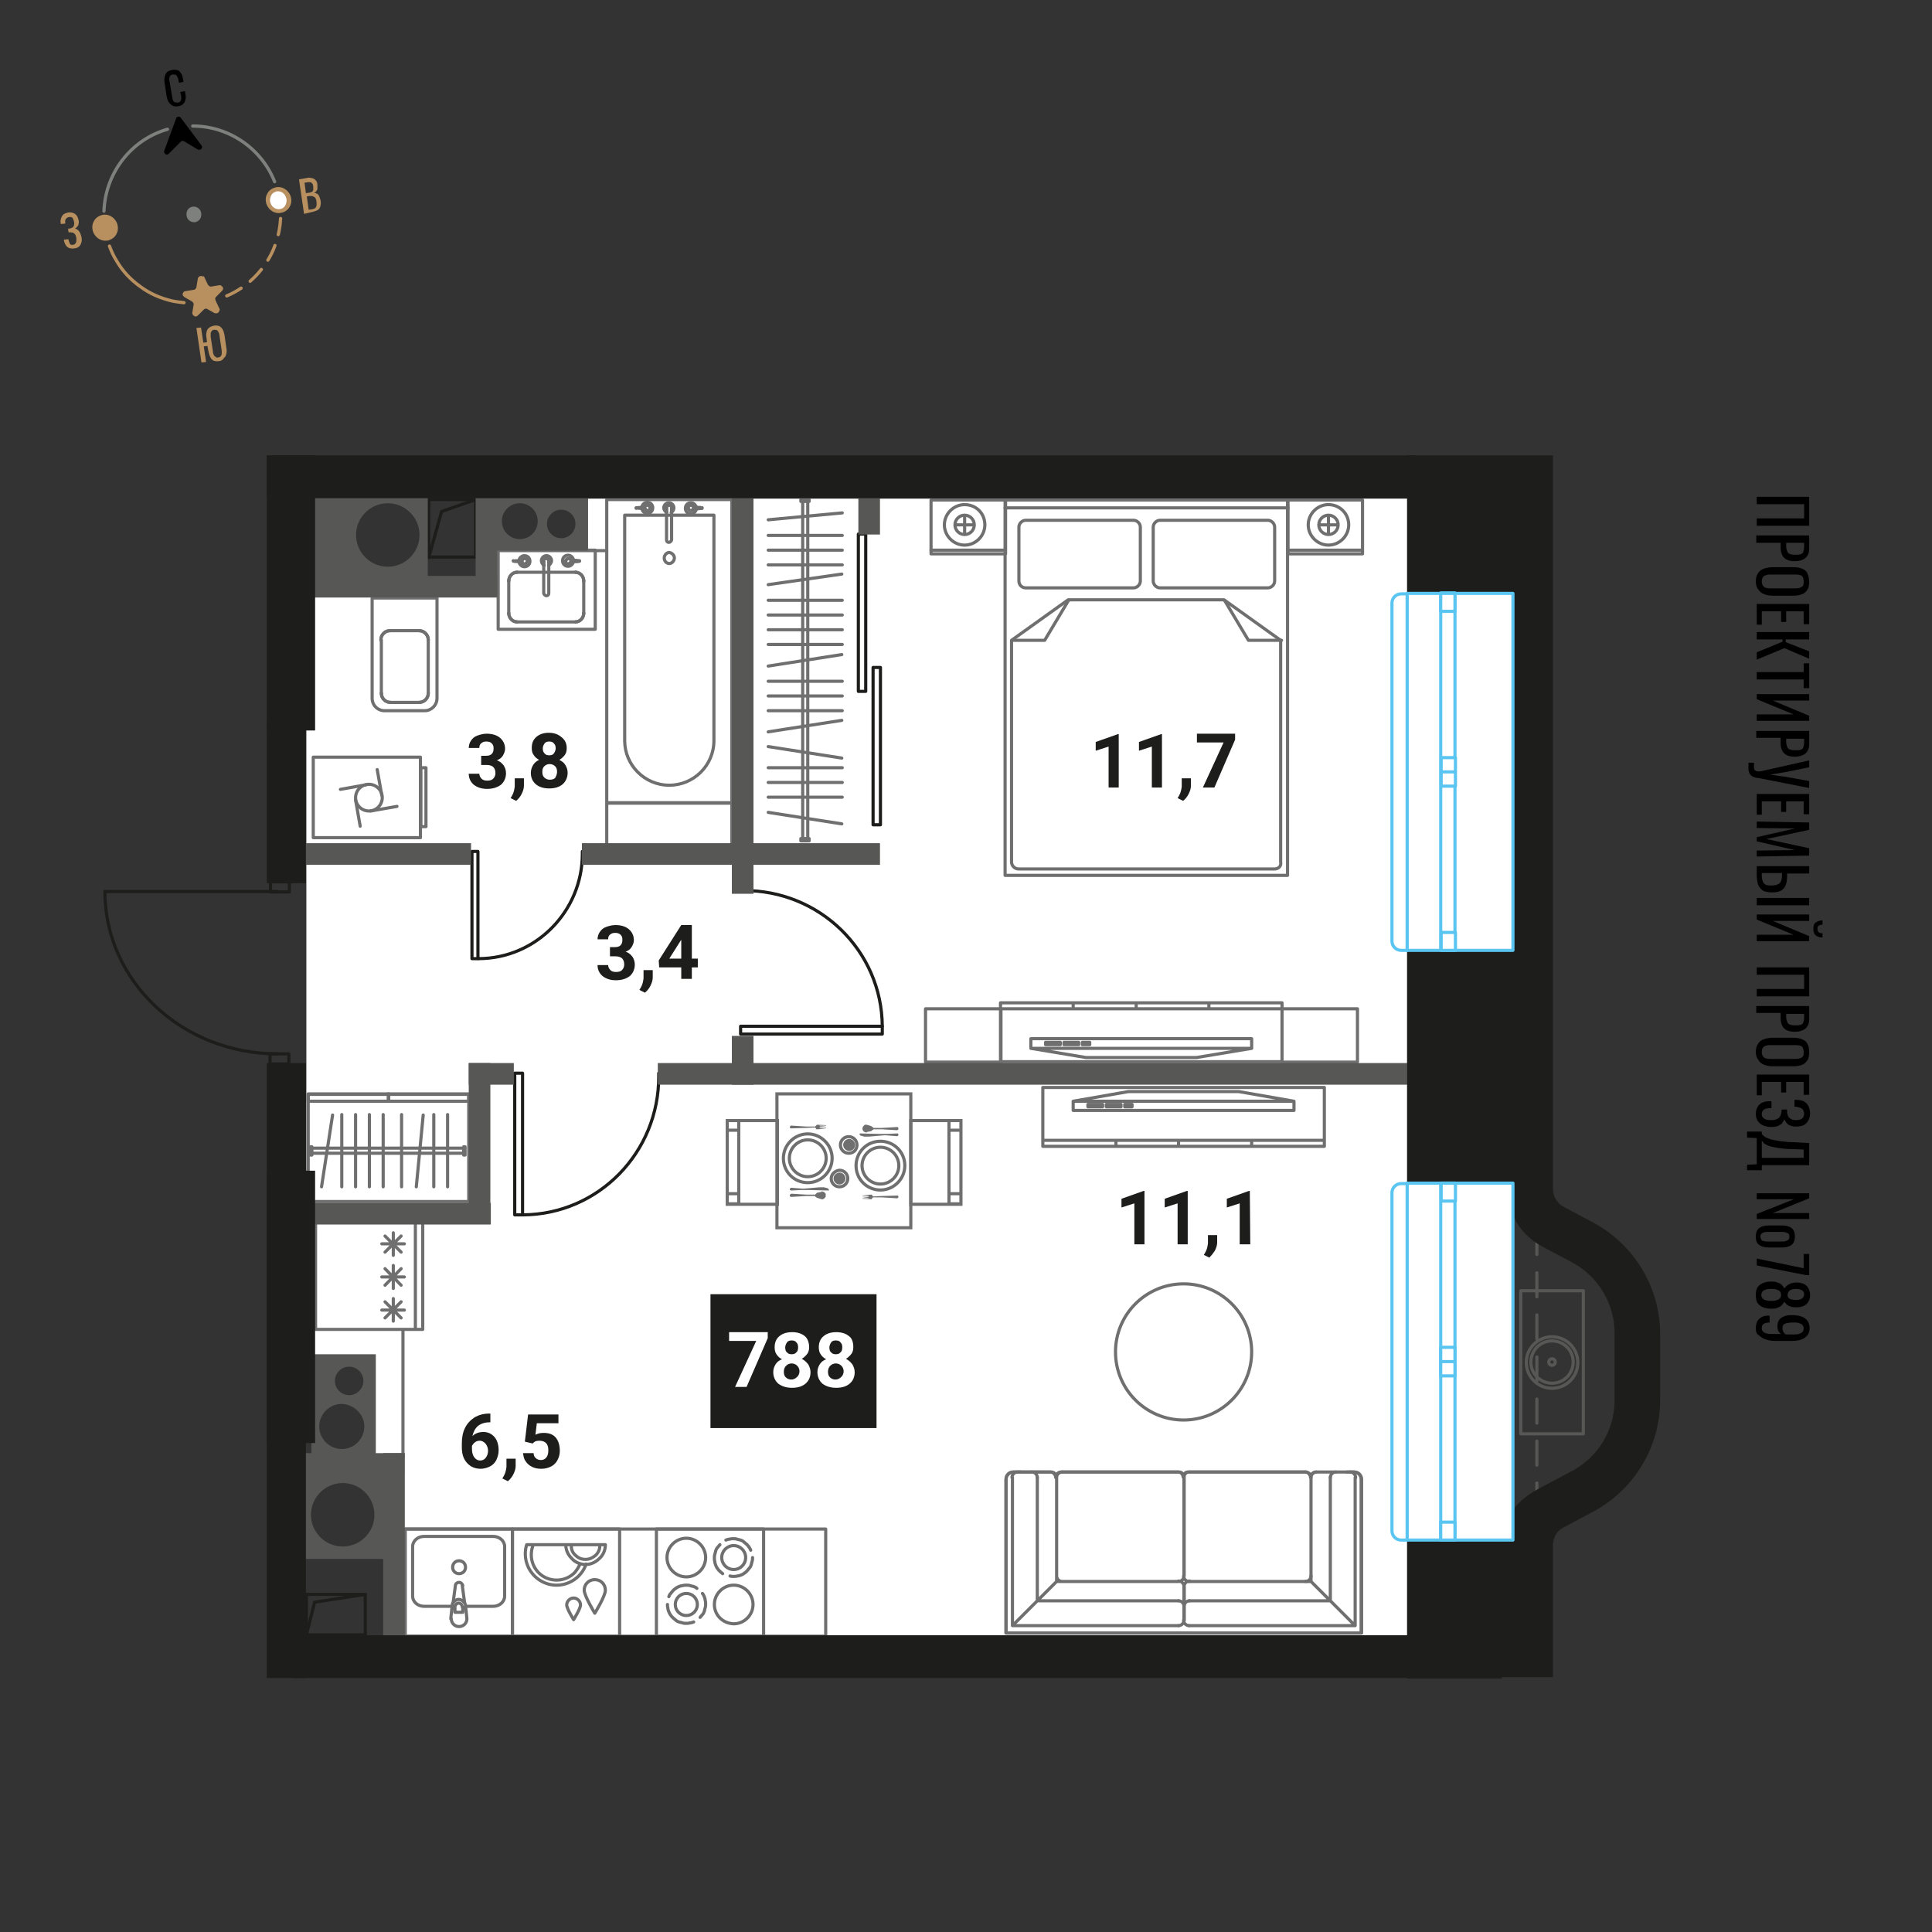 <svg version="1.1" id="Layer_1" xmlns="http://www.w3.org/2000/svg" x="0" y="0" viewBox="0 0 420 420" style="enable-background:new 0 0 420 420" xml:space="preserve"><rect x="0" y="0" width="420" height="420" fill="#333333" stroke="none"/><style>.st2{fill:none;stroke:#7d807d;stroke-width:.708;stroke-linecap:round;stroke-linejoin:round;stroke-miterlimit:10}.st3{fill:#b8905f}.st4{fill:#7d807d}.st5{fill:#fff}.st6{stroke-linecap:round;stroke-linejoin:round}.st6,.st7{fill:none;stroke:#706f6f;stroke-width:.685;stroke-miterlimit:10}.st8{fill:#706f6f}.st9{fill:none;stroke:#1d1d1b;stroke-width:.685;stroke-linecap:round;stroke-linejoin:round;stroke-miterlimit:10}.st10{fill:#575756}.st11{fill:#1d1d1b}.st12{enable-background:new}.st13,.st15,.st17{fill:none;stroke:#575756;stroke-width:.685;stroke-linecap:round;stroke-linejoin:round}.st15,.st17{stroke-miterlimit:10}.st17{fill:#fff;stroke:#5bc5f2}</style><path d="M40 65.8c-.9-.1-1.8-.2-2.7-.4-2.5-.6-4.8-1.6-6.8-3.1-2.1-1.5-3.8-3.3-5.1-5.5-.7-1.1-1.2-2.2-1.6-3.3" style="fill:none;stroke:#b8905f;stroke-width:.708;stroke-linecap:round;stroke-linejoin:round;stroke-miterlimit:10"/><path d="M61 47.5c-.2 3.7-1.4 7.3-3.6 10.3-2.2 3.1-5.3 5.5-8.8 6.8" style="fill:none;stroke:#b8905f;stroke-width:.708;stroke-linecap:round;stroke-linejoin:round;stroke-miterlimit:10;stroke-dasharray:3.54,2.478"/><path class="st2" d="M36.4 28.1c-8 2.3-13.5 9.6-13.8 17.8M59.7 39.5c-2.9-7.3-10-12.1-17.8-12.1"/><path class="st3" d="M23.6 51.8c1.2-.4 1.8-1.7 1.4-2.9s-1.7-1.9-2.9-1.6c-1.2.4-1.8 1.7-1.4 2.9.4 1.3 1.7 2 2.9 1.6z"/><path class="st3" d="M23.3 52.3c-1.3.2-2.6-.6-3.1-2-.2-.7-.2-1.5.2-2.2.3-.6.9-1.1 1.6-1.3 1.4-.5 3 .4 3.5 1.9.2.7.2 1.5-.2 2.2-.3.6-.9 1.1-1.6 1.3-.1.1-.2.1-.4.1zm-.7-4.6c-.1 0-.2 0-.3.1-.4.1-.8.4-1 .9s-.3 1-.1 1.5c.3 1 1.3 1.6 2.3 1.3.4-.1.8-.4 1-.9s.3-1 .1-1.5c-.3-1-1.2-1.5-2-1.4z"/><path class="st4" d="M42.6 48c.7-.2 1.1-1 .8-1.7-.2-.7-1-1.2-1.7-.9-.7.2-1.1 1-.8 1.7.2.7 1 1.1 1.7.9z"/><path class="st4" d="M42.4 48.3c-.8.1-1.6-.4-1.8-1.2-.1-.4-.1-.9.1-1.3s.5-.7.9-.8c.9-.3 1.8.2 2.1 1.1.1.4.1.9-.1 1.3s-.5.7-.9.8c-.1.1-.2.1-.3.1zm-.5-2.7h-.2c-.3.1-.5.3-.6.5-.1.3-.1.6 0 .9.2.6.8.9 1.4.8.3-.1.5-.3.6-.5.1-.3.2-.6.1-.9-.2-.6-.8-.9-1.3-.8z"/><path class="st5" d="M61.3 45.7c1.2-.4 1.8-1.7 1.4-2.9-.4-1.2-1.7-1.9-2.9-1.6-1.2.4-1.8 1.7-1.4 2.9.4 1.3 1.7 2 2.9 1.6z"/><path class="st3" d="M61 46.3c-1.3.2-2.6-.6-3.1-2-.2-.7-.2-1.5.2-2.2.3-.6.9-1.1 1.6-1.3 1.4-.5 3 .4 3.5 1.9.2.7.2 1.5-.2 2.2-.3.6-.9 1.1-1.6 1.3-.1 0-.3 0-.4.1zm-.8-4.7c-.1 0-.2 0-.3.1-.4.1-.8.4-1 .9s-.3 1-.1 1.5c.3 1 1.3 1.6 2.3 1.3.4-.1.8-.4 1-.9s.3-1 .1-1.5c-.3-1-1.1-1.5-2-1.4z"/><path d="m39.3 30.8-2.6 2.6c-.4.5-1.2 0-1-.6l2.6-7.1c.2-.4.7-.5 1-.1l4.5 6c.4.5-.2 1.2-.8.9l-3-1.8c-.2-.1-.5-.1-.7.1z"/><path class="st3" d="m44.4 60.2.8 1.7.3.3c.1.1.3.1.4.1l1.8-.3c.1 0 .3 0 .4.1l.3.3c.1.1.1.3.1.4 0 .1-.1.3-.2.4L47 64.5c-.1.1-.2.2-.2.4s0 .3.1.5l.8 1.7c.1.1.1.3 0 .4 0 .1-.1.3-.2.4-.1.1-.2.2-.4.2h-.4l-1.6-.9c-.1-.1-.3-.1-.4-.1-.1 0-.3.1-.4.2L43 68.6c-.1.1-.3.2-.4.2-.1 0-.3 0-.4-.1l-.3-.3c-.1-.1-.1-.3-.1-.4l.3-1.8c0-.1 0-.3-.1-.4l-.3-.3-1.6-.9-.3-.3c-.1-.1-.1-.3-.1-.4 0-.1.1-.3.2-.4.1-.1.2-.2.4-.2l1.8-.3c.2 0 .3-.1.4-.2.1-.1.2-.2.2-.4l.3-1.8c0-.1.1-.3.2-.4.1-.1.3-.2.4-.2.2 0 .3 0 .4.1.2-.1.4 0 .4.1z"/><path d="M38.7 23.1c-.5.1-1 0-1.3-.2s-.6-.5-.8-.8c-.2-.4-.3-.8-.4-1.3l-.4-2.7c-.1-.5-.1-1 0-1.4s.2-.7.5-1c.3-.3.7-.4 1.2-.5s.9 0 1.2.1.5.4.7.7c.2.3.3.7.4 1.2l.1.6-1 .2-.1-.5c0-.3-.1-.5-.2-.7-.1-.2-.2-.4-.3-.5s-.4-.1-.7-.1-.5.1-.6.3c-.1.2-.2.3-.2.6 0 .2 0 .5.1.8l.5 3c.1.4.1.7.2.9.1.2.2.4.4.4.2.1.4.1.6.1.3 0 .5-.1.6-.3.1-.1.2-.3.2-.6 0-.2 0-.5-.1-.8l-.1-.6 1-.2.1.6c.1.5.1.9 0 1.3s-.2.7-.5.9c-.2.3-.6.4-1.1.5z"/><path class="st3" d="M47.6 78.5c-.5.1-.9 0-1.2-.1-.3-.2-.5-.4-.7-.8s-.3-.8-.4-1.3l-.2-1.1-.8.1.5 3.4-1 .1-1.1-7.5 1-.1.5 3.3.8-.1-.1-.9c-.1-.5-.1-.9 0-1.3s.2-.7.5-.9c.2-.2.6-.4 1.1-.5s.9 0 1.2.1c.3.2.5.4.7.7.2.3.3.8.4 1.2l.4 2.8c.1.5.1.9 0 1.3s-.2.7-.5.9c-.3.5-.7.7-1.1.7zm-.2-.8c.3 0 .5-.1.6-.3.1-.1.2-.3.2-.5v-.7l-.5-3.3c0-.3-.1-.5-.2-.7-.1-.2-.2-.3-.3-.4-.2-.1-.4-.1-.6-.1-.3 0-.5.1-.6.3-.1.1-.2.3-.2.5v.7l.5 3.3c0 .3.1.5.2.7.1.2.2.3.4.4.1.1.3.2.5.1zM16.1 54c-.4.1-.8 0-1.1-.1s-.5-.3-.7-.6-.3-.6-.4-1v-.2l1-.1v.2c.1.3.2.6.3.8s.4.3.7.2c.2 0 .4-.1.5-.3.1-.1.2-.3.2-.5v-.7c-.1-.4-.2-.7-.4-.9-.2-.2-.6-.3-1-.3H14.9l-.1-.8H15.1c.5-.1.8-.3.9-.5.1-.2.2-.6.1-1-.1-.3-.2-.6-.3-.8-.2-.2-.4-.3-.8-.2-.3 0-.5.2-.7.4-.1.2-.2.5-.1.8v.2l-1 .1v-.2c-.1-.4 0-.8.1-1.1s.3-.6.5-.8c.3-.2.6-.3 1-.4.4-.1.8 0 1.1.1s.6.3.8.6.3.6.4 1 0 .8-.1 1.1c-.2.3-.4.5-.7.7.2 0 .4.1.6.3.2.1.3.3.5.6.1.2.2.5.3.9.1.4.1.8 0 1.2-.1.3-.2.6-.5.9-.3.2-.6.4-1.1.4zM66.1 46.5 65 39l1.7-.3c.3-.1.6-.1.9 0 .3 0 .5.1.7.2.2.1.3.3.5.5.1.2.2.5.2.8v.8c0 .2-.1.4-.3.6-.1.2-.3.3-.6.3.3 0 .6.1.8.2.2.1.4.3.5.6.1.2.2.5.3.9 0 .3.1.6 0 .9 0 .3-.1.5-.2.7s-.3.4-.5.5-.5.2-.8.3l-2.1.5zm.4-4.5.6-.1c.3 0 .5-.1.7-.2.2-.1.3-.3.3-.5v-.7c-.1-.3-.1-.6-.3-.7-.1-.1-.3-.2-.5-.2s-.5 0-.9.1h-.2l.3 2.3zm.6 3.6.7-.1c.5-.1.8-.2.9-.5.1-.2.2-.6.1-1.1 0-.3-.1-.6-.2-.8s-.3-.3-.5-.4c-.2-.1-.5-.1-.8-.1l-.6.1.4 2.9z"/><path d="M381.9 108h11.4v6.3h-11.4v-1.6h10.3v-3.1h-10.3V108zM381.9 116.4h11.4v2.8c0 .7-.1 1.2-.4 1.6-.2.4-.6.7-1.1.9-.5.2-1 .3-1.7.3-.6 0-1.1-.1-1.6-.3-.4-.2-.8-.5-1-.9s-.4-.9-.4-1.6V118h-5.3v-1.6h.1zm6.4 1.6v.7c0 .5.1.8.2 1.1.1.3.3.5.5.6.3.1.6.2 1.1.2s1 0 1.3-.1.5-.2.6-.5.2-.6.2-1.2v-.8h-3.9zM381.7 126.4c0-.8.2-1.4.5-1.8.3-.5.7-.8 1.3-1s1.2-.3 2-.3h4.3c.8 0 1.4.1 1.9.3.5.2 1 .5 1.2 1s.4 1.1.4 1.8c0 .8-.1 1.4-.4 1.8-.3.5-.7.8-1.2 1s-1.2.3-1.9.3h-4.3c-.7 0-1.4-.1-1.9-.3-.6-.2-1-.5-1.3-1-.4-.4-.6-1-.6-1.8zm1.3 0c0 .4.1.7.3 1 .2.2.4.4.7.4.3.1.7.1 1.1.1h5c.4 0 .8 0 1.1-.1.3-.1.5-.2.7-.4.2-.2.2-.5.2-1s-.1-.7-.2-1c-.2-.2-.4-.4-.7-.4-.3-.1-.7-.1-1.1-.1h-5c-.4 0-.8 0-1.1.1-.3.1-.6.2-.7.4-.2.2-.3.6-.3 1zM381.9 131.3h11.4v4.4h-1.2v-2.8h-3.8v2.3h-1.1v-2.3H383v2.9h-1.1v-4.5zM381.9 137.4h11.4v1.6h-5.1v.6l5.1 2v1.6l-5.4-2.3-6 2.5v-1.6l5.6-2.3v-.5h-5.6v-1.6zM381.9 146.1h10.2v-1.9h1.2v5.4h-1.2v-1.9h-10.2v-1.6zM381.9 150.9h11.4v1.4h-7.9l7.9 3.3v1.1h-11.4v-1.4h8l-8-3.3v-1.1zM381.9 158.9h11.4v2.8c0 .7-.1 1.2-.4 1.6-.2.4-.6.7-1.1.9s-1 .3-1.7.3c-.6 0-1.1-.1-1.6-.3-.4-.2-.8-.5-1-.9s-.4-.9-.4-1.6v-1.3h-5.3v-1.5h.1zm6.4 1.6v.7c0 .5.1.8.2 1.1s.3.5.5.6c.3.1.6.2 1.1.2s1 0 1.3-.1.5-.2.6-.5.2-.6.2-1.2v-.7h-3.9v-.1zM380.1 165.8h1.2v1.1c0 .3.1.5.3.6.1.1.3.2.6.2s.5 0 .9-.1l10.2-2.3v1.5l-4.9 1-3.6.6 3.6.5 4.9.9v1.5l-10.2-2c-.5-.1-.9-.2-1.2-.2-.3-.1-.6-.1-.9-.3-.2-.1-.4-.3-.6-.5-.1-.2-.2-.5-.3-.9v-1.6zM381.9 172.6h11.4v4.4h-1.2v-2.8h-3.8v2.3h-1.1v-2.3H383v2.9h-1.1v-4.5zM381.9 178.6l11.4.2v1.6l-9.3 2 9.3 2v1.6l-11.4.2v-1.3l8.3-.1-8.3-1.9v-.9l8.3-1.9-8.3-.1v-1.4zM381.9 188.3h11.4v1.6h-4.8v.5c0 .8-.1 1.5-.3 2-.2.5-.5.9-1 1.2s-1.2.4-2 .4c-.6 0-1.1-.1-1.5-.2s-.8-.4-1-.7c-.3-.3-.5-.7-.6-1.1-.1-.4-.2-1-.2-1.6v-2.1zm0 6.9h11.4v1.6h-11.4v-1.6zm1.1-5.3v.5c0 .5.1.9.2 1.2s.3.5.6.7c.3.2.8.2 1.4.2.8 0 1.3-.2 1.7-.5.3-.3.5-.9.5-1.7v-.5H383v.1zM381.9 198.8h11.4v1.4h-7.9l7.9 3.3v1.1h-11.4v-1.4h8l-8-3.3v-1.1zm12.3 3.1c0-.7.2-1.2.6-1.4.4-.3.8-.4 1.4-.4v.9c-.3 0-.6.1-.8.2-.2.1-.3.4-.3.7 0 .4.1.6.3.8.2.1.4.2.8.2v.9c-.5 0-1-.1-1.4-.4-.4-.3-.6-.8-.6-1.5zM381.9 210.3h11.4v6.3h-11.4V215h10.3v-3.1h-10.3v-1.6zM381.9 218.7h11.4v2.8c0 .7-.1 1.2-.4 1.6-.2.4-.6.7-1.1.9s-1 .3-1.7.3c-.6 0-1.1-.1-1.6-.3-.4-.2-.8-.5-1-.9s-.4-.9-.4-1.6v-1.3h-5.3v-1.5h.1zm6.4 1.6v.7c0 .5.1.8.2 1.1s.3.5.5.6c.3.1.6.2 1.1.2s1 0 1.3-.1.5-.2.6-.5.2-.6.2-1.2v-.7h-3.9v-.1zM381.7 228.7c0-.8.2-1.4.5-1.8.3-.5.7-.8 1.3-1 .6-.2 1.2-.3 2-.3h4.3c.8 0 1.4.1 1.9.3s1 .5 1.2 1c.3.5.4 1.1.4 1.8s-.1 1.4-.4 1.8c-.3.5-.7.8-1.2 1s-1.2.3-1.9.3h-4.3c-.7 0-1.4-.1-1.9-.3-.6-.2-1-.5-1.3-1-.4-.5-.6-1.1-.6-1.8zm1.3 0c0 .4.1.7.3 1 .2.2.4.4.7.4.3.1.7.1 1.1.1h5c.4 0 .8 0 1.1-.1.3-.1.5-.2.7-.4s.2-.5.2-1c0-.4-.1-.7-.2-1-.2-.2-.4-.4-.7-.4-.3-.1-.7-.1-1.1-.1h-5c-.4 0-.8 0-1.1.1-.3.1-.6.2-.7.4-.2.2-.3.5-.3 1zM381.9 233.6h11.4v4.4h-1.2v-2.8h-3.8v2.3h-1.1v-2.3H383v2.9h-1.1v-4.5zM381.7 242.2c0-.6.1-1.1.4-1.6.2-.4.6-.7 1-.9s1-.3 1.6-.3h.4v1.5h-.4c-.5 0-.9.1-1.2.3-.3.2-.5.5-.5 1 0 .4.1.6.3.8.2.2.4.3.7.4.3.1.7.1 1.1.1.6 0 1.1-.1 1.5-.4s.6-.8.7-1.5v-.4h1.2v.4c0 .7.2 1.2.6 1.5.3.3.8.4 1.4.4.5 0 .9-.1 1.2-.3s.5-.6.5-1.1-.2-.9-.5-1.1c-.3-.2-.7-.3-1.2-.4h-.4v-1.5h.4c.6 0 1.1.1 1.6.3.4.2.8.6 1 1s.4 1 .4 1.6-.1 1.2-.4 1.6c-.2.4-.6.8-1 1s-1 .3-1.6.3c-.7 0-1.2-.1-1.7-.4-.4-.3-.7-.7-.9-1.2-.1.3-.3.6-.5.9-.2.2-.6.4-.9.6-.4.1-.8.2-1.3.2-.7 0-1.3-.1-1.8-.3s-.9-.5-1.2-.9-.5-1-.5-1.6zM379.8 246h3.2v.5c.1.2.3.3.5.5s.4.3.7.4.7.3 1.2.4c.5.1 1.1.2 1.8.3.7.1 1.6.2 2.7.2l3.4.2v4.8H383v1.1h-3.2v-1.2l2.1-.1v-5.7l-2.1-.1V246zm3.2 2v3.7h9.1v-1.8l-2.6-.1c-1 0-1.9-.1-2.6-.2-.7-.1-1.3-.2-1.7-.3-.4-.1-.8-.2-1.1-.4-.3-.1-.5-.3-.7-.4-.1-.2-.2-.4-.4-.5zM381.7 268.8c0-.8.2-1.4.7-1.8s1.2-.6 2.2-.6h2.7c1 0 1.7.2 2.2.6s.7 1 .7 1.8-.2 1.4-.7 1.8-1.2.6-2.2.6h-2.7c-1 0-1.7-.2-2.2-.6-.5-.3-.7-.9-.7-1.8zm.2-9.4h11.4v1.1l-7.9 3.2h7.9v1.3h-11.4v-1.1l8.1-3.2h-8.1v-1.3zm.8 9.4c0 .3.1.5.2.7s.3.3.6.3c.3.1.6.1 1 .1h2.7c.4 0 .8 0 1-.1.3-.1.5-.2.6-.3s.2-.4.2-.7c0-.3-.1-.5-.2-.6s-.3-.2-.6-.3c-.3-.1-.6-.1-1-.1h-2.7c-.4 0-.8 0-1 .1-.3.1-.5.2-.6.3-.1.1-.2.4-.2.6zM381.9 273.6l10.2 2.1v-3.1h1.2v4.6h-.7l-10.7-2.1v-1.5zM381.7 281.5c0-.7.1-1.2.4-1.7.3-.4.7-.7 1.2-.9.5-.2 1.1-.3 1.8-.3.4 0 .7 0 1 .1s.5.2.8.3c.2.1.4.3.6.5s.3.4.4.6c.3-.4.6-.7 1-.9s.9-.4 1.6-.4c.6 0 1.1.1 1.6.3.4.2.8.5 1 .9s.4.9.4 1.5-.1 1.1-.4 1.5c-.2.4-.6.7-1 .9-.4.2-1 .3-1.6.3s-1.2-.1-1.6-.3c-.4-.2-.7-.5-1-.9-.1.2-.3.4-.4.6-.2.2-.4.3-.6.5-.2.1-.5.2-.8.3-.3.1-.6.1-1 .1-.7 0-1.3-.1-1.8-.3-.5-.2-.9-.5-1.2-.9s-.4-1.1-.4-1.8zm1.2 0c0 .4.1.6.3.8.2.2.4.3.8.4.3.1.7.1 1.1.1s.7 0 1-.1.6-.2.8-.4c.2-.2.3-.5.3-.8s-.1-.6-.3-.8c-.2-.2-.5-.3-.8-.4s-.7-.1-1-.1c-.4 0-.8 0-1.1.1-.3.1-.6.2-.8.4s-.3.5-.3.8zm5.7 0c0 .3.1.6.3.7.2.2.4.3.7.3.3.1.6.1.9.1.5 0 .9-.1 1.2-.3.3-.2.5-.5.5-.9s-.2-.8-.5-.9c-.3-.2-.7-.3-1.2-.3-.3 0-.6 0-.9.1s-.5.2-.7.4c-.2.3-.3.5-.3.8zM381.7 288.8c0-.6.1-1.1.3-1.5.2-.4.5-.7 1-1 .4-.2.9-.3 1.5-.3h.2v1.5c-.5 0-1 .1-1.3.3-.3.2-.4.5-.4 1 0 .3.1.5.3.7.2.2.4.3.8.4s.8.1 1.4.1h1.7c-.2-.1-.4-.4-.6-.6-.1-.3-.2-.6-.2-1 0-.6.1-1.1.4-1.5s.7-.6 1.2-.8 1.1-.2 1.7-.2c.7 0 1.3.1 1.9.3.6.2 1 .5 1.3.9s.5 1 .5 1.6c0 .7-.2 1.2-.5 1.6s-.8.7-1.3.9c-.6.2-1.2.3-1.9.3h-3.8c-.7 0-1.4-.1-2-.3-.6-.2-1.1-.5-1.5-.9-.5-.2-.7-.8-.7-1.5zm5.8 0c0 .3.1.6.2.8.2.2.3.4.5.5h1.7c.4 0 .8 0 1.1-.1.3-.1.6-.2.8-.4.2-.2.3-.4.3-.8 0-.3-.1-.6-.3-.8-.2-.2-.5-.3-.8-.4s-.7-.1-1-.1c-.5 0-.9 0-1.3.1-.4 0-.7.2-.9.3s-.3.5-.3.9z"/><path class="st5" d="M127.8 119.7h-21.2v9.7h-40v165.4h14.8v22.3h5.4v38.4h219.1V108.4H127.8z"/><path class="st6" d="M280 108.7h16.2v11.7H280zM202.4 108.7h16.2v11.7h-16.2z"/><path class="st6" d="M218.5 108.7h61.4v81.6h-61.4z"/><path class="st6" d="M221.5 126.3v-11.7c0-.8.7-1.5 1.5-1.5h23.4c.8 0 1.5.7 1.5 1.5v11.7c0 .8-.7 1.5-1.5 1.5H223c-.9 0-1.5-.7-1.5-1.5zM277.1 126.3v-11.7c0-.8-.7-1.5-1.5-1.5h-23.4c-.8 0-1.5.7-1.5 1.5v11.7c0 .8.7 1.5 1.5 1.5h23.4c.8 0 1.5-.7 1.5-1.5zM277.1 188.9h-55.7c-.8 0-1.5-.7-1.5-1.5v-48.2l12.3-8.8h33.9l12.3 8.8v48.2c.2.9-.5 1.5-1.3 1.5z"/><path class="st6" d="M278.6 139.2h-7.2l-5.2-8.7M220 139.2h7.1l5.2-8.7M202.4 119.6h16.1M280 119.6h16.1M293.2 114.1c0 2.4-2 4.4-4.4 4.4s-4.4-2-4.4-4.4 2-4.4 4.4-4.4 4.4 1.9 4.4 4.4z"/><circle class="st6" cx="288.8" cy="114.1" r="2.1"/><path class="st6" d="M288.8 112.1v4M286.8 114.1h4M214.1 114.1c0 2.4-2 4.4-4.4 4.4s-4.4-2-4.4-4.4 2-4.4 4.4-4.4c2.5 0 4.4 1.9 4.4 4.4z"/><circle class="st6" cx="209.7" cy="114.1" r="2.1"/><path class="st6" d="M209.7 112.1v4M207.7 114.1h4M280 110.4h-61.5M67 237.9h34.9v23.3H67z"/><path class="st6" d="M67 237.8h17.5v1.6H67z"/><path class="st6" d="M84.4 237.8h17.5v1.6H84.4zM101.1 249.3v1.8h-.3v-1.8zM67.8 249.3v1.8h-.3v-1.8zM68 249.6h32.8M68 250.7h32.8M69.9 258l2.4-15.6M74.3 258v-15.7M77.3 258v-15.7M80.3 258v-15.7M83.3 258v-15.7M87.3 258v-15.7M90.5 258l1.5-15.6M94.3 258v-15.7M97.3 258v-15.7M217.5 218h61.2v12.8h-61.2zM278.7 219.3h16.4v11.6h-16.4z"/><path class="st6" d="M201.2 219.3h16.4v11.6h-16.4zM278.6 219.3h-61M247 219.3v-1.2M262.8 219.3v-1.2M233.3 219.3v-1.2M236.1 229.9h24l12-2v-2.1h-48 0v2.1zM227.3 226.6h3.2M230.5 226.6v.5M230.5 227.1h-3.2M227.3 227.1v-.5M231.3 226.6h3.2M234.5 226.6v.5M234.5 227.1h-3.2M231.3 227.1v-.5M235.3 226.6h1.6M236.9 226.6v.5M236.9 227.1h-1.6M235.3 227.1v-.5M272.1 227.9h-48M226.7 236.4h61.2v12.8h-61.2zM287.9 247.9h-61.1M256.2 247.9v1.2M272.1 247.9v1.2M242.6 247.9v1.2"/><path class="st6" d="M245.3 237.3h24l12 2.1v2h-48 0v-2zM236.5 240.6h3.2M239.7 240.6v-.5M239.7 240.1h-3.2M236.5 240.1v.5M240.5 240.6h3.2M243.7 240.6v-.5M243.7 240.1h-3.2M240.5 240.1v.5M244.5 240.6h1.6M246.1 240.6v-.5M246.1 240.1h-1.6M244.5 240.1v.5M281.3 239.4h-48M221.9 320h-1.6c-.9 0-1.6.7-1.6 1.6V355h77.2v-33.4c0-.9-.7-1.6-1.6-1.6h-1.6.7-7.3 0c-.6 0-1.2.5-1.2 1.2h0c0-.6-.5-1.2-1.2-1.2h-25.4c-.6 0-1.1.5-1.1 1.1h0c0-.6-.5-1.1-1.1-1.1h-25.4c-.6 0-1.2.5-1.2 1.2h0c0-.6-.5-1.2-1.2-1.2h0-7.3.9zM286.1 320h7.4M285 321.2v21.4M283.8 343.8h-25.3M294.6 353.4v-32.2M293.5 320h-7.4M285 321.2v22.6M285 343.8h-26.5M257.4 344.9v7.4M258.5 353.4h36.1M289.2 321.2V348M289.2 348h-30.7M285 343.8l9.6 9.6"/><path class="st6" d="M283.8 320c.6 0 1.2.5 1.2 1.2M285 342.6c0 .6-.5 1.2-1.2 1.2M258.5 343.8c-.6 0-1.2-.5-1.2-1.2M293.5 320c.6 0 1.2.5 1.2 1.2M285 321.2c0-.6.5-1.2 1.2-1.2"/><path class="st6" d="M257.4 344.9c0-.6.5-1.2 1.2-1.2M258.5 353.4c-.6 0-1.2-.5-1.2-1.2M289.2 321.2c0-.6.5-1.2 1.2-1.2M257.4 349.2c0-.6.5-1.2 1.2-1.2M257.4 352.3v-7.4M257.4 342.6v-21.5c0-.6.5-1.1 1.1-1.1h25.4M292.8 320h1.6c.9 0 1.6.7 1.6 1.6V355h-38.6M228.6 320h-7.4M229.7 321.2v21.4M230.9 343.8h25.3M220.1 353.4v-32.2M221.2 320h7.4M229.7 321.2v22.6M229.7 343.8h26.5M257.4 344.9v7.4M256.2 353.4h-36.1M225.5 321.2V348M225.5 348h30.7M229.7 343.8l-9.6 9.6M230.9 320c-.6 0-1.2.5-1.2 1.2M229.7 342.6c0 .6.5 1.2 1.2 1.2M256.2 343.8c.6 0 1.2-.5 1.2-1.2M221.2 320c-.6 0-1.2.5-1.2 1.2M229.7 321.2c0-.6-.5-1.2-1.2-1.2"/><path class="st6" d="M257.4 344.9c0-.6-.5-1.2-1.2-1.2M256.2 353.4c.6 0 1.2-.5 1.2-1.2M225.5 321.2c0-.6-.5-1.2-1.2-1.2M257.4 349.2c0-.6-.5-1.2-1.2-1.2M257.4 352.3v-7.4M257.4 342.6v-21.5c0-.6-.5-1.1-1.1-1.1h-25.4M221.9 320h-1.6c-.9 0-1.6.7-1.6 1.6V355h38.6"/><circle class="st6" cx="257.3" cy="293.9" r="14.8"/><path class="st7" d="M168.9 237.8H198v29.1h-29.1z"/><path class="st7" d="M158.1 243.6H169v18.2h-10.9zM160.6 243.6v18.1M158.1 243.6h2.5M160.6 261.7h-2.5M198 243.6h10.9v18.2H198zM206.3 261.7v-18.1M208.9 261.7h-2.6M206.3 243.6h2.6M158.1 259.5h2.5M158.1 245.7h2.5M206.2 259.5h2.5M206.2 245.7h2.5"/><path class="st8" d="m195.3 260.3-.1.1-.1.1h-.1l-3.3-.2h-1.9l-.3.3v.1h-.1l-1.9-.1v-.1h1.3v-.1l-1.3-.1 1.3-.1v-.1h-1.3v-.1h1.3v-.1l-1.3-.1 1.9-.1h.1l.3.4 1.9-.1 3.3-.1h.2v.1h.1V260.3M191.1 246.5h1.8l2.1-.1h.2v.1h.1V246.8l-.1.1-.1.1h-.1l-2.5-.2h-.2l-1.2.1v-.4l-4.2-.1v.1h-.1l.1.1v.1l.1.1.1.1h.1l.7.2H188.8l2.3-.2M188 246.1h.1l.1.1h.2v-.1l1-.2.1-.1.1-.1.2-.1.1-.1h1.8l3.3.2h.1v-.1h.1l.1-.1v-.4h-.1l-.1-.1h-.1l-3.3.2h-1.8l-.1-.1-.1-.1-.2-.1-.1-.1-1-.3H188.1l-.2.1-.1.1-.1.1-.1.1v.1l-.1.1v.5l.1.1v.1l.1.1.1.1.2.1M185.9 248.9c0-.7-.6-1.3-1.3-1.3s-1.3.6-1.3 1.3.6 1.3 1.3 1.3c.7 0 1.3-.5 1.3-1.3"/><path class="st6" d="M186.3 248.9c0-1-.8-1.8-1.8-1.8s-1.8.8-1.8 1.8.8 1.8 1.8 1.8c1.1 0 1.8-.8 1.8-1.8M195.4 253.4c0-2.2-1.8-4-4-4s-4 1.8-4 4 1.8 4 4 4 4-1.8 4-4"/><path class="st6" d="M196.7 253.4c0-3-2.4-5.3-5.3-5.3-3 0-5.3 2.4-5.3 5.3 0 3 2.4 5.3 5.3 5.3s5.3-2.4 5.3-5.3"/><path class="st8" d="M171.7 244.9h.1v-.1l.1-.1h.2l3.2.2h1.9l.3-.3.1-.1 2 .1v.1h-1.4v.1l1.4.1-1.4.1v.1h1.4v.1h-1.4v.1l1.4.1-2 .1h-.1l-.3-.4-1.9.1-3.2.1H171.8v-.1l-.1-.1v-.2M175.9 258.7h-1.8l-2 .1h-.2l-.1-.1h-.1V258.4h.1v-.1l.1-.1h.1l2.5.2h.2l1.2-.1v.4l4.2.1h.1v-.2l-.1-.1v-.1h-.1l-.1-.1-.8-.2H178.2l-2.3.2M179.1 259.1h-.2l-.1-.1h-.2v.1l-1 .2-.1.1-.1.1-.1.1-.1.1h-1.9l-3.3-.2-.1.1h-.1v.1h-.1V260l.1.1.1.1h.1-.1.1l3.3-.2H177.2v.1l.1.1.2.1.1.1 1 .3H178.9l.2-.1.1-.1.1-.1.1-.1.1-.1V259.5l-.1-.1-.1-.1-.1-.1-.1-.1M181.2 256.2c0 .7.6 1.3 1.3 1.3s1.3-.6 1.3-1.3c0-.7-.6-1.3-1.3-1.3-.8.1-1.3.6-1.3 1.3"/><path class="st6" d="M180.7 256.2c0 1 .8 1.8 1.8 1.8s1.8-.8 1.8-1.8-.8-1.8-1.8-1.8c-1 .1-1.8.9-1.8 1.8M171.6 251.8c0 2.2 1.8 4 4 4s4-1.8 4-4-1.8-4-4-4-4 1.8-4 4"/><path class="st6" d="M170.3 251.8c0 3 2.4 5.3 5.3 5.3s5.3-2.4 5.3-5.3-2.4-5.3-5.3-5.3-5.3 2.4-5.3 5.3M175.9 108.6h-1.8v.4h1.8zM175.9 182.3h-1.8v.5h1.8zM175.6 182v-73M174.5 182v-73M167 144.8l16-2.5M167 140.1h16.1M167 136.9h16.1M167 133.7h16.1M167 159.1l16-2.5M167 154.5h16.1M167 151.3h16.1M167 148.1h16.1M167 176.6l16 2.5M167 162.3l16 2.5M167 166.9h16.1M167 170.1h16.1M167 173.3h16.1M167 130.5h16.1M167 127.1l16-2.3M167 122.8h16.1M167 119.6h16.1M167 116.4h16.1M167 113l16.1-1.5M111.4 332.4h23.3v23.3h-23.3z"/><path class="st6" d="M127.4 340c-.3 1-.9 1.9-1.6 2.6-1.2 1.2-2.9 2-4.8 2s-3.6-.8-4.8-2a6.8 6.8 0 0 1-2-4.8c0-.7.1-1.4.3-2h17.1c0 1.2-.5 2.3-1.3 3-.8.8-1.8 1.3-3 1.3s-2.3-.5-3-1.3c-.8-.8-1.3-1.8-1.3-3"/><path class="st6" d="M126.1 340c-.3.7-.7 1.3-1.2 1.9-1 1-2.4 1.6-3.9 1.6s-2.9-.6-3.9-1.6-1.6-2.4-1.6-3.9c0-.6.1-1.3.3-1.8M130.4 336c0 .8-.3 1.5-.9 2.1-.6.5-1.3.9-2.2.9-.9 0-1.6-.3-2.2-.9-.6-.5-.9-1.2-.9-2M127 345.7c0-1.3 1-2.3 2.3-2.3s2.3 1 2.3 2.3-2.3 5-2.3 5-2.3-3.8-2.3-5zM123.2 348.9c0-.8.7-1.5 1.5-1.5s1.5.7 1.5 1.5-1.5 3.2-1.5 3.2-1.5-2.4-1.5-3.2z"/><path class="st6" d="M88 332.4h91.5v23.3H88zM68.6 265.7h23.3V289H68.6zM83 270.4h4.9M85.5 268v4.9M83.7 268.7l3.5 3.5M83.7 272.2l3.5-3.5M83 277.6h4.9M85.5 275.1v5M83.7 275.8l3.5 3.6M83.7 279.4l3.5-3.6M83 284.8h4.9M85.5 282.3v4.9M83.7 283l3.5 3.5M83.7 286.5l3.5-3.5M90.3 289v-23.2"/><path class="st6" d="M142.7 332.4H166v23.3h-23.3z"/><path class="st6" d="M145.4 347.1c.1-.3.2-.5.4-.7s.3-.4.5-.6.4-.4.6-.5c.2-.2.5-.3.7-.4.3-.1.5-.2.8-.2.3-.1.6-.1.8-.1.3 0 .6 0 .8.1.3.1.5.1.8.2s.5.2.7.4M150.8 352.6c-.3.1-.5.2-.8.2-.3.1-.6.1-.8.1-.3 0-.6 0-.8-.1-.3-.1-.5-.1-.8-.2s-.5-.2-.7-.4c-.2-.2-.4-.3-.6-.5-.2-.2-.4-.4-.5-.6-.2-.2-.3-.5-.4-.7s-.2-.5-.2-.8c-.1-.3-.1-.6-.1-.8M152.7 346.4c.2.2.3.5.4.7.1.3.2.5.2.8.1.3.1.6.1.8s0 .6-.1.8c-.1.3-.1.5-.2.8-.1.3-.2.5-.4.7s-.3.4-.5.6"/><circle class="st6" cx="149.2" cy="348.8" r="2.4"/><path class="st6" d="M145 338.6c0-2.3 1.9-4.2 4.2-4.2s4.2 1.9 4.2 4.2c0 2.3-1.9 4.2-4.2 4.2-2.3 0-4.2-1.9-4.2-4.2zM155.3 348.8c0-2.3 1.9-4.2 4.2-4.2s4.2 1.9 4.2 4.2c0 2.3-1.9 4.2-4.2 4.2-2.4-.1-4.2-1.9-4.2-4.2zM163.6 338.6c0 .3 0 .6-.1.8-.1.3-.1.5-.2.8-.1.3-.2.5-.4.7s-.3.4-.5.6-.4.4-.6.5c-.2.2-.5.3-.7.4-.3.1-.5.2-.8.2-.3.1-.6.1-.8.1-.3 0-.6 0-.8-.1M157.8 334.8c.3-.1.5-.2.8-.2.3-.1.6-.1.8-.1.3 0 .6 0 .8.1.3.1.5.1.8.2s.5.2.7.4c.2.2.4.3.6.5.2.2.4.4.5.6.2.2.3.5.4.7M157.1 342.1c-.2-.2-.4-.3-.6-.5-.2-.2-.4-.4-.5-.6-.2-.2-.3-.5-.4-.7-.1-.3-.2-.5-.2-.8-.1-.3-.1-.6-.1-.8s0-.6.1-.8c.1-.3.1-.5.2-.8.1-.3.2-.5.4-.7s.3-.4.5-.6"/><circle class="st6" cx="159.5" cy="338.6" r="2.6"/><path class="st6" d="M88.1 332.4h23.3v23.3H88.1z"/><path class="st6" d="M98.1 349.2h-5.9c-1.4 0-2.5-1-2.5-2.2v-10.8c0-1.2 1.1-2.2 2.5-2.2h15c1.4 0 2.5 1 2.5 2.2V347c0 1.2-1.1 2.2-2.5 2.2h-6"/><path class="st6" d="M98.4 340.7c0-.8.6-1.4 1.4-1.4s1.4.6 1.4 1.4-.6 1.4-1.4 1.4-1.4-.6-1.4-1.4zM101.5 351.9h0M101.5 351.9c0 1-.8 1.7-1.7 1.7-1 0-1.7-.8-1.7-1.7M98.3 349l-.3 2.9M98.3 349h0M98.3 349c0-.2.1-.5.2-.7M99 344.7l-.5 3.7M99 344.7h0M99 344.7c0-.4.4-.7.8-.7s.7.3.8.7M101 348.4l-.5-3.7M101 348.4h0M101 348.4c.1.2.2.4.2.7M101.5 351.9l-.3-2.9M98.9 350.5v-1.1M100.6 349.4v1.1M100.6 350.5h-1.7M98.9 349.4c0-.5.4-.9.8-.9s.8.4.8.9M98.5 348.4c.3-.4.7-.7 1.2-.7s1 .3 1.2.7M87.6 289.1v27.6M68.1 164.6h23.3v17.5H68.1zM91.5 166.9h1.1v12.8h-1.1zM79.6 170.6l-5.6 1M80.6 176.3l5.7-1M77.3 173.9l1 5.7M83 172.9l-1-5.6"/><path class="st6" d="M77.3 173.4c0 1.6 1.3 2.9 2.9 2.9s2.9-1.3 2.9-2.9c0-1.6-1.3-2.9-2.9-2.9s-2.9 1.3-2.9 2.9M108.3 119.6h21.1v17.2h-21.1zM123.8 124.4h1.3M123.8 124.4h1.3M126.9 126.3h0M126.9 126.3v7M126.9 126.3v7M125.1 135.2h0M125.1 135.2h-1.3M125.1 135.2h-1.3M123.8 135.2h-11.4M123.8 135.2h-11.4M110.6 133.3h0M110.6 133.3v-7M110.6 133.3v-7M112.4 124.4h0M112.4 124.4h11.4M112.4 124.4h11.4"/><path class="st6" d="M126.9 126.3c0-1-.8-1.9-1.8-1.9"/><path class="st6" d="M126.9 126.3c0-1-.8-1.9-1.8-1.9M125.1 135.2c1 0 1.8-.9 1.8-1.9"/><path class="st6" d="M125.1 135.2c1 0 1.8-.9 1.8-1.9M110.6 133.3c0 1 .8 1.9 1.8 1.9"/><path class="st6" d="M110.6 133.3c0 1 .8 1.9 1.8 1.9M112.4 124.4c-1 0-1.8.9-1.8 1.9"/><path class="st6" d="M112.4 124.4c-1 0-1.8.9-1.8 1.9M118.2 122.9v-.9M119.3 122c0-.3-.2-.6-.6-.6-.3 0-.6.2-.6.6M119.3 122h0M119.3 122v.9"/><path class="st6" d="M119.3 122.9c.3-.2.6-.6.6-1 0-.6-.5-1.1-1.1-1.1s-1.1.5-1.1 1.1c0 .4.2.8.6 1M118.2 122.9h0"/><path class="st6" d="M118.2 122v6.9c0 .3.3.6.6.6h0c.3 0 .5-.2.5-.5v-7M119.3 122c0-.3-.2-.6-.6-.6-.3 0-.6.2-.6.6M118.2 122h0M113.4 121.9h-.6M114.7 122c0-.4-.3-.6-.6-.6s-.6.2-.6.5M113.4 122.1c0 .3.3.5.6.5.4 0 .6-.3.6-.6M112.8 122.1h.6M112.8 122.1h0M112.8 122.1h0M112.8 122.1h0"/><path class="st6" d="M112.8 122.1c.1.6.6 1.1 1.2 1.1.7 0 1.2-.5 1.2-1.2s-.5-1.2-1.2-1.2c-.6 0-1.1.5-1.2 1.1M112.8 121.8h0"/><path class="st6" d="M114.7 122c0-.4-.3-.6-.6-.6-.4 0-.6.3-.6.6M113.4 122c0 .4.3.6.6.6.4 0 .6-.3.6-.6M111.6 121.9s-.1 0 0 0c0 .1 0 .1 0 0M111.6 122h0M111.6 122c.3 0 .7.1 1 .1h.8M113.4 122.1h0M113.4 121.9h0v.2M113.4 121.9h0M113.4 121.9h-.8c-.3 0-.7 0-1 .1M111.6 121.9h0M124.7 121.8h0M124.7 121.8c-.1-.6-.6-1.1-1.2-1.1-.7 0-1.2.5-1.2 1.2s.5 1.2 1.2 1.2c.6 0 1.1-.5 1.2-1.1M124.7 122.1h0M124.7 122.1h0M124.7 122.1h0M124.2 122.1h.6"/><path class="st6" d="M122.9 122c0 .4.3.6.6.6s.6-.2.6-.5M124.2 121.9c0-.3-.3-.5-.6-.5-.4 0-.6.3-.6.6M124.7 121.8h-.6"/><path class="st6" d="M122.9 122c0 .4.3.6.6.6s.6-.3.6-.6M124.2 122c0-.4-.3-.6-.6-.6s-.6.3-.6.6M126 121.9h0M126 121.9c-.3 0-.7-.1-1-.1h-.8M124.2 121.9h0M124.2 122.1c0-.1 0-.1 0 0v-.2M124.2 122.1h0M124.2 122.1h.8c.3 0 .7 0 1-.1M126 122h0M126 122h0c0-.1 0-.1 0 0M131.9 108.6h27.2v65.9h-27.2zM131.9 174.6h27.2v9.3h-27.2z"/><path class="st6" d="M145.5 170.7h0c-5.4 0-9.7-4.4-9.7-9.7v-49h19.4v49c0 5.4-4.4 9.7-9.7 9.7z"/><path class="st6" d="M146.6 121.3c0 .6-.5 1.2-1.1 1.2s-1.1-.5-1.1-1.2c0-.6.5-1.2 1.1-1.2.6.1 1.1.6 1.1 1.2zM146 111.4v-1M144.9 110.4c0-.3.2-.6.6-.6.3 0 .5.2.5.6M144.9 110.4h0M144.9 110.4v1"/><path class="st6" d="M144.9 111.4c-.3-.2-.6-.6-.6-1 0-.6.5-1.1 1.1-1.1s1.1.5 1.1 1.1c0 .4-.2.8-.6 1M146 111.4h0"/><path class="st6" d="M146 110.4v6.9c0 .3-.3.6-.6.6h0c-.3 0-.5-.2-.5-.5v-6.9M144.9 110.4c0-.3.2-.6.6-.6.3 0 .5.2.5.6M146 110.4h0M150.8 110.3h.6M149.6 110.4c0-.4.3-.6.6-.6s.6.2.6.5M150.8 110.5c0 .3-.3.5-.6.5-.4 0-.6-.3-.6-.6M151.4 110.6h-.6M151.4 110.6h0M151.4 110.6h0M151.4 110.6h0"/><path class="st6" d="M151.4 110.6c-.1.6-.6 1.1-1.2 1.1-.7 0-1.2-.5-1.2-1.2s.5-1.2 1.2-1.2c.6 0 1.1.5 1.2 1.1M151.4 110.3h0"/><path class="st6" d="M149.6 110.4c0-.4.3-.6.6-.6.4 0 .6.3.6.6M150.8 110.4c0 .4-.3.6-.6.6-.4 0-.6-.3-.6-.6M152.6 110.4s.1 0 0 0c0 .1 0 .1 0 0M152.6 110.5h0"/><path class="st6" d="M152.6 110.5c-.3 0-.7.1-1 .1h-.8M150.8 110.5h0M150.8 110.3c0 .1 0 .1 0 0v.2M150.8 110.3h0M150.8 110.3h.8c.3 0 .7 0 1 .1M152.6 110.4h0M139.5 110.3h0M139.5 110.3c.1-.6.6-1.1 1.2-1.1.7 0 1.2.5 1.2 1.2s-.5 1.2-1.2 1.2c-.6 0-1.1-.5-1.2-1.1M139.6 110.6h-.1M139.6 110.6h0M139.6 110.6h0M140.1 110.5h-.6"/><path class="st6" d="M141.4 110.4c0 .4-.3.6-.6.6s-.6-.2-.6-.5M140.1 110.3c0-.3.3-.5.6-.5.4 0 .6.3.6.6M139.5 110.3h.6"/><path class="st6" d="M141.4 110.4c0 .4-.3.6-.6.6-.4 0-.6-.3-.6-.6M140.1 110.4c0-.4.3-.6.6-.6.4 0 .6.3.6.6M138.3 110.4h0"/><path class="st6" d="M138.3 110.4c.3 0 .7-.1 1-.1h.8M140.1 110.3h0M140.1 110.5h0v-.2M140.1 110.5h0M140.1 110.5h-.8c-.3 0-.7 0-1-.1M138.3 110.5h0M138.3 110.5h0c0-.1 0-.1 0 0M92.3 154.5c1.5 0 2.7-1.2 2.7-2.7V130H80.9v21.8c0 1.5 1.2 2.7 2.7 2.7h8.7zM88 137.1h3.1M88 137.1h3.1M93.1 139.1h0M93.1 139.1v11.6M93.1 139.1v11.6M91.1 152.7h0M91.1 152.7H88M91.1 152.7H88M88 152.7h-3.2M88 152.7h-3.2M82.9 150.7h0M82.9 150.7v-11.6M82.9 150.7v-11.6M84.8 137.1h0M84.8 137.1H88M84.8 137.1H88"/><path class="st6" d="M93.1 139.1c0-1.1-.9-2-2-2"/><path class="st6" d="M93.1 139.1c0-1.1-.9-2-2-2M91.1 152.7c1.1 0 2-.9 2-2"/><path class="st6" d="M91.1 152.7c1.1 0 2-.9 2-2M82.9 150.7c0 1.1.9 2 2 2"/><path class="st6" d="M82.9 150.7c0 1.1.9 2 2 2M84.8 137.1c-1.1 0-2 .9-2 2"/><path class="st6" d="M84.8 137.1c-1.1 0-2 .9-2 2M108.2 119.7h23.7"/><path class="st9" d="M93.2 108.6h10.2v12.5H93.2z" id="LWPOLYLINE_344_"/><path class="st9" d="m103.4 108.6-7.4 2.6-2.8 10" id="LWPOLYLINE_343_"/><path class="st9" d="M66.6 346.6h12.8v8.8H66.6z" id="LWPOLYLINE_342_"/><path class="st9" d="m79.4 346.6-11 1.7-1.8 7.1" id="LWPOLYLINE_341_"/><path class="st9" d="M60.3 229.1c-20.7 0-37.5-15.8-37.5-35.3h37.5" id="ARC_74_"/><path class="st9" d="M58.7 229.1h4.1v2.2h-4.1zM58.8 191.7h4.1v2.2h-4.1z"/><path class="st9" d="M126.6 185.1v.5c0 12.5-10.1 22.8-22.6 22.8" id="ARC_64_"/><path class="st9" d="M102.6 185.1h1.3v23.3h-1.3z" id="LWPOLYLINE_319_"/><path class="st9" d="M161 193.6h.6c16.6-.1 30.1 13.1 30.2 29.5" id="ARC_60_"/><path class="st9" d="M161 223.1h30.8v1.7H161z" id="LWPOLYLINE_311_"/><path class="st9" d="M189.8 145.1h1.6v34.2h-1.6z" id="LWPOLYLINE_307_"/><path class="st9" d="M186.6 116.1h1.6v34.2h-1.6z" id="LWPOLYLINE_306_"/><path class="st9" d="M143.2 233.3v.6c.1 16.6-13.1 30.1-29.5 30.2" id="ARC_56_"/><path class="st9" d="M111.9 233.3h1.7v30.8h-1.7z" id="LWPOLYLINE_305_"/><path class="st10" d="M68.1 125.9H93v-18.3H68.1v18.3zm23.1-9.6c0 3.8-3.1 6.9-6.9 6.9s-6.9-3.1-6.9-6.9 3.1-6.9 6.9-6.9 6.9 3.1 6.9 6.9zM107.4 119.7h20.4v-12h-20.4v12zm17.7-5.8c0 1.7-1.4 3.1-3.1 3.1s-3.1-1.4-3.1-3.1 1.4-3.1 3.1-3.1 3.1 1.4 3.1 3.1zm-8.2-.6c0 2.1-1.7 3.9-3.9 3.9-2.1 0-3.9-1.7-3.9-3.9 0-2.1 1.7-3.9 3.9-3.9s3.9 1.8 3.9 3.9zM65.8 338.9h18.3v-19.1H65.8v19.1zm15.6-9.6c0 3.8-3.1 6.9-6.9 6.9s-6.9-3.1-6.9-6.9 3.1-6.9 6.9-6.9 6.9 3.1 6.9 6.9zM67.7 316.7h14v-22.3h-14v22.3zm11.5-6.6c0 2.7-2.2 4.9-4.9 4.9s-4.9-2.2-4.9-4.9 2.2-4.9 4.9-4.9c2.7.1 4.9 2.3 4.9 4.9zm-.2-9.9c0 1.7-1.4 3.1-3.1 3.1s-3.1-1.4-3.1-3.1 1.4-3.1 3.1-3.1 3.1 1.4 3.1 3.1zM126.5 183.3h64.8v4.7h-64.8zM64.3 183.3h38.1v4.7H64.3zM186.6 106.6h4.7v9.6h-4.7z"/><path class="st10" d="M159.1 106.6h4.7v87.7h-4.7zM159.1 225.2h4.7v10.6h-4.7zM67.5 125.2h40.6v4.7H67.5z"/><path class="st10" d="M103.4 106.7h4.7v23.1h-4.7zM143 231.1h166.1v4.7H143zM101.9 231.1h9.8v4.7h-9.8z"/><path class="st10" d="M101.9 231.1h4.7v35h-4.7z"/><path class="st10" d="M67.8 261.5h38.9v4.7H67.8zM64.8 315.9h23.1v4.7H64.8z"/><path class="st10" d="M83.3 315.9H88v40.3h-4.7z"/><path class="st11" d="M58 231.1h8.5v133.7H58z"/><path class="st11" d="M63.7 355.5h244.4v9.3H63.7zM58 99h250.1v9.3H58zM58 156.7h8.5V192H58z"/><path class="st11" d="M58 254.5h10.5v59.2H58z" id="LWPOLYLINE_285_"/><path class="st11" d="M58 99h10.5v59.8H58z" id="LWPOLYLINE_284_"/><g class="st12"><path class="st11" d="M243.3 171.2H241v-8.9l-2.8.9v-1.9l4.8-1.7h.2v11.6h.1zM252.7 171.2h-2.3v-8.9l-2.8.9v-1.9l4.8-1.7h.2v11.6h.1zM257.2 174.1l-1.2-.6.3-.5c.4-.7.5-1.3.6-2v-1.8h2v1.6c0 .6-.2 1.2-.5 1.8-.3.6-.7 1.1-1.2 1.5zM268.5 160.8l-4.5 10.4h-2.5l4.5-9.8h-5.8v-1.9h8.3v1.3z"/></g><g class="st12"><path class="st11" d="M248.9 270.5h-2.3v-8.9l-2.8.9v-1.9l4.8-1.7h.2v11.6h.1zM258.4 270.5H256v-8.9l-2.8.9v-1.9l4.8-1.7h.2v11.6h.2zM262.9 273.4l-1.2-.6.3-.5c.4-.7.5-1.3.6-2v-1.8h2v1.6c0 .6-.2 1.2-.5 1.8-.4.6-.8 1.1-1.2 1.5zM271.8 270.5h-2.3v-8.9l-2.8.9v-1.9l4.8-1.7h.2l.1 11.6z"/></g><g class="st12"><path class="st11" d="M106.6 307.3v1.9h-.2c-1 0-1.9.3-2.5.8s-1 1.3-1.2 2.2c.6-.6 1.4-.9 2.4-.9s1.8.4 2.4 1.1.9 1.7.9 2.9c0 .8-.2 1.4-.5 2.1-.3.6-.8 1.1-1.4 1.4s-1.3.5-2 .5c-1.2 0-2.2-.4-3-1.3s-1.1-2-1.1-3.4v-.8c0-1.3.2-2.4.7-3.4s1.2-1.7 2.1-2.3c.9-.5 1.9-.8 3.1-.8h.3zm-2.3 5.9c-.4 0-.7.1-1 .3-.3.2-.5.5-.7.8v.7c0 .8.2 1.4.5 1.8s.7.7 1.3.7c.5 0 .9-.2 1.2-.6.3-.4.5-.9.5-1.5s-.2-1.1-.5-1.5-.8-.7-1.3-.7zM110.4 322l-1.2-.6.3-.5c.4-.7.5-1.3.6-2v-1.8h2v1.6c0 .6-.2 1.2-.5 1.8s-.7 1.1-1.2 1.5zM114.1 313.4l.7-5.9h6.6v1.9h-4.7l-.3 2.5c.6-.3 1.1-.4 1.8-.4 1.1 0 2 .3 2.6 1s.9 1.7.9 2.9c0 .8-.2 1.4-.5 2s-.8 1.1-1.4 1.4-1.3.5-2.1.5c-.7 0-1.4-.1-2-.4s-1.1-.7-1.4-1.2c-.4-.5-.5-1.1-.6-1.8h2.3c0 .5.2.9.5 1.1.3.3.7.4 1.1.4.5 0 .9-.2 1.2-.6s.4-.9.4-1.6-.2-1.2-.5-1.5-.8-.5-1.4-.5-1 .1-1.3.4l-.2.2-1.7-.4z"/></g><g class="st12"><path class="st11" d="M104.4 164.3h1.2c.6 0 1-.1 1.3-.4.3-.3.4-.7.4-1.2s-.1-.8-.4-1.1-.7-.4-1.2-.4c-.4 0-.8.1-1.1.4-.3.2-.4.6-.4 1h-2.3c0-.6.2-1.2.5-1.6.3-.5.8-.9 1.4-1.1s1.2-.4 2-.4c1.2 0 2.2.3 2.9.9.7.6 1.1 1.4 1.1 2.4 0 .5-.2 1-.5 1.5s-.8.8-1.3 1c.7.2 1.1.6 1.5 1.1.3.5.5 1 .5 1.7 0 1-.4 1.9-1.1 2.5-.8.6-1.8.9-3 .9s-2.1-.3-2.9-.9c-.7-.6-1.1-1.4-1.1-2.4h2.3c0 .4.2.8.5 1.1s.7.4 1.2.4c.6 0 1-.1 1.3-.4.3-.3.5-.7.5-1.2 0-1.2-.6-1.8-1.9-1.8h-1.2v-2h-.2zM112.2 174.1l-1.2-.6.3-.5c.4-.7.5-1.3.6-2v-1.8h2v1.6c0 .6-.2 1.2-.5 1.8s-.7 1.1-1.2 1.5zM123.2 162.6c0 .6-.1 1.1-.4 1.5s-.7.8-1.2 1.1c.6.3 1 .6 1.3 1.1s.5 1 .5 1.7c0 1-.4 1.9-1.1 2.5s-1.7.9-2.9.9-2.2-.3-2.9-.9c-.7-.6-1.1-1.4-1.1-2.5 0-.6.2-1.2.5-1.7s.8-.9 1.3-1.1c-.5-.3-.9-.6-1.2-1.1-.3-.4-.4-.9-.4-1.5 0-1 .3-1.8 1-2.4.7-.6 1.6-.9 2.7-.9s2 .3 2.7.9c.8.6 1.2 1.4 1.2 2.4zm-2.1 5.2c0-.5-.1-.9-.4-1.2s-.7-.5-1.2-.5-.9.2-1.2.5-.4.7-.4 1.2.1.9.4 1.2.7.5 1.2.5.9-.1 1.2-.4c.2-.4.4-.8.4-1.3zm-.3-5.1c0-.5-.1-.8-.4-1.1-.2-.3-.6-.4-1-.4s-.8.1-1 .4c-.2.3-.4.6-.4 1.1s.1.8.4 1.1c.2.3.6.4 1 .4s.8-.1 1-.4.4-.7.4-1.1z"/></g><g class="st12"><path class="st11" d="M132.4 205.9h1.2c.6 0 1-.1 1.3-.4.3-.3.4-.7.4-1.2s-.1-.8-.4-1.1-.7-.4-1.2-.4c-.4 0-.8.1-1.1.4-.3.2-.4.6-.4 1h-2.3c0-.6.2-1.2.5-1.6.3-.5.8-.9 1.4-1.1s1.2-.4 2-.4c1.2 0 2.2.3 2.9.9.7.6 1.1 1.4 1.1 2.4 0 .5-.2 1-.5 1.5s-.8.8-1.3 1c.7.2 1.1.6 1.5 1.1.3.5.5 1 .5 1.7 0 1-.4 1.9-1.1 2.5-.8.6-1.8.9-3 .9s-2.1-.3-2.9-.9c-.7-.6-1.1-1.4-1.1-2.4h2.3c0 .4.2.8.5 1.1s.7.4 1.2.4c.6 0 1-.1 1.3-.4.3-.3.5-.7.5-1.2 0-1.2-.6-1.8-1.9-1.8h-1.2v-2h-.2zM140.2 215.8l-1.2-.6.3-.5c.4-.7.5-1.3.6-2v-1.8h2v1.6c0 .6-.2 1.2-.5 1.8s-.7 1.1-1.2 1.5zM150.4 208.4h1.3v1.9h-1.3v2.5h-2.3v-2.5h-4.8l-.1-1.5 4.9-7.7h2.3v7.3zm-4.9 0h2.6v-4.1l-.2.3-2.4 3.8z"/></g><path class="st13" d="M334.1 270v2.7"/><path style="fill:none;stroke:#575756;stroke-width:.685;stroke-linecap:round;stroke-linejoin:round;stroke-dasharray:5.226,3.92" d="M334.1 276.7v43.7"/><path class="st13" d="M334.1 322.4v2.7"/><path class="st15" d="M330.6 280.6h13.6v31.1h-13.6z" id="LWPOLYLINE_274_"/><circle cx="337.4" cy="296.2" style="fill:none;stroke:#575756;stroke-width:.685;stroke-linecap:round;stroke-linejoin:round;stroke-miterlimit:10.001" r="5.6" id="CIRCLE_68_"/><path class="st15" d="M337.4 291.5c-2.6 0-4.6 2.1-4.6 4.6 0 2.6 2.1 4.6 4.6 4.6 2.6 0 4.6-2.1 4.6-4.6s-2-4.6-4.6-4.6z" id="CIRCLE_67_"/><path class="st15" d="M337.4 295.4c-.4 0-.7.3-.7.7 0 .4.3.7.7.7.4 0 .7-.3.7-.7 0-.4-.3-.7-.7-.7z" id="CIRCLE_66_"/><path class="st11" d="M305.9 334.8h20.6v30.1h-20.6zM305.9 99h20.6v29.9h-20.6zM305.9 206.6h20.6v50.6h-20.6zM326.5 99V257.6l3 7.8c1.3 2.4 3.4 4.3 5.8 5.6l6.4 3.4c5.7 3 9.3 9 9.3 15.4v14.6c0 6.5-3.6 12.4-9.3 15.4l-6.4 3.4c-2.4 1.3-8.8 4.4-8.8 12.7v28.7h11.1v-28.7c0-1.7.9-3.2 2.4-3.9l6.4-3.4c8.9-4.8 14.5-14.1 14.5-24.2V290c0-10.1-5.6-19.4-14.5-24.2l-6.4-3.4c-1.5-.8-2.4-2.3-2.4-3.9V99h-11.1z"/><path class="st17" d="M305.9 257.2h23v77.6h-23z" id="LWPOLYLINE_239_"/><path class="st17" d="M305.9 257.2v77.6h-1.3c-1.1 0-2-.9-2-2v-73.5c0-1.1.9-2 2-2h1.3v-.1z" id="LWPOLYLINE_238_"/><path class="st17" d="M313.2 257.2h3.1v77.6h-3.1z"/><path class="st17" d="M313.2 330.9h3.1v3.9h-3.1zM313.3 257.2h3.1v3.9h-3.1zM313.2 296h3.1v3.1h-3.1zM313.2 292.9h3.1v3.1h-3.1z"/><path class="st17" d="M305.9 129h23v77.6h-23z" id="LWPOLYLINE_237_"/><path class="st17" d="M305.9 129v77.6h-1.3c-1.1 0-2-.9-2-2v-73.5c0-1.1.9-2 2-2h1.3v-.1z" id="LWPOLYLINE_236_"/><path class="st17" d="M313.2 128.9h3.1v77.6h-3.1z"/><path class="st17" d="M313.3 202.7h3.1v3.9h-3.1zM313.2 129h3.1v3.9h-3.1zM313.3 167.8h3.1v3.1h-3.1zM313.3 164.7h3.1v3.1h-3.1z"/><path style="fill:#1d1d1b;stroke:#1d1d1b;stroke-width:.7;stroke-miterlimit:10" d="M154.8 281.7h35.4v28.4h-35.4z" id="LINE"/><path class="st5" d="m166.9 290.9-4.6 10.6h-2.5l4.6-10h-5.9v-1.9h8.4v1.3zM175.9 292.8c0 .6-.1 1.1-.4 1.5s-.7.8-1.2 1.1c.6.3 1 .7 1.4 1.2.3.5.5 1.1.5 1.7 0 1.1-.4 1.9-1.1 2.5-.7.6-1.7.9-2.9.9s-2.2-.3-3-.9c-.7-.6-1.1-1.5-1.1-2.5 0-.7.2-1.2.5-1.7s.8-.9 1.4-1.1c-.5-.3-.9-.6-1.2-1.1-.3-.4-.4-1-.4-1.5 0-1 .3-1.8 1-2.4s1.6-.9 2.8-.9c1.2 0 2.1.3 2.8.9.5.4.9 1.3.9 2.3zm-2.1 5.3c0-.5-.2-.9-.5-1.2-.3-.3-.7-.5-1.2-.5s-.9.2-1.2.5c-.3.3-.5.7-.5 1.3 0 .5.1.9.4 1.2s.7.5 1.2.5.9-.2 1.2-.5c.4-.3.6-.8.6-1.3zm-.3-5.2c0-.5-.1-.8-.4-1.1-.2-.3-.6-.4-1-.4s-.8.1-1 .4c-.2.3-.4.7-.4 1.1 0 .5.1.9.4 1.1.2.3.6.4 1 .4s.8-.1 1-.4c.3-.2.4-.6.4-1.1zM185.5 292.8c0 .6-.1 1.1-.4 1.5s-.7.8-1.2 1.1c.6.3 1 .7 1.4 1.2.3.5.5 1.1.5 1.7 0 1.1-.4 1.9-1.1 2.5-.7.6-1.7.9-2.9.9s-2.2-.3-3-.9c-.7-.6-1.1-1.5-1.1-2.5 0-.7.2-1.2.5-1.7s.8-.9 1.4-1.1c-.5-.3-.9-.6-1.2-1.1-.3-.4-.4-1-.4-1.5 0-1 .3-1.8 1-2.4s1.6-.9 2.8-.9c1.2 0 2.1.3 2.8.9.6.4.9 1.3.9 2.3zm-2.1 5.3c0-.5-.2-.9-.5-1.2-.3-.3-.7-.5-1.2-.5s-.9.2-1.2.5c-.3.3-.5.7-.5 1.3 0 .5.1.9.4 1.2s.7.5 1.2.5.9-.2 1.2-.5c.4-.3.6-.8.6-1.3zm-.3-5.2c0-.5-.1-.8-.4-1.1-.2-.3-.6-.4-1-.4s-.8.1-1 .4c-.2.3-.4.7-.4 1.1 0 .5.1.9.4 1.1.2.3.6.4 1 .4s.8-.1 1-.4c.3-.2.4-.6.4-1.1z"/></svg>